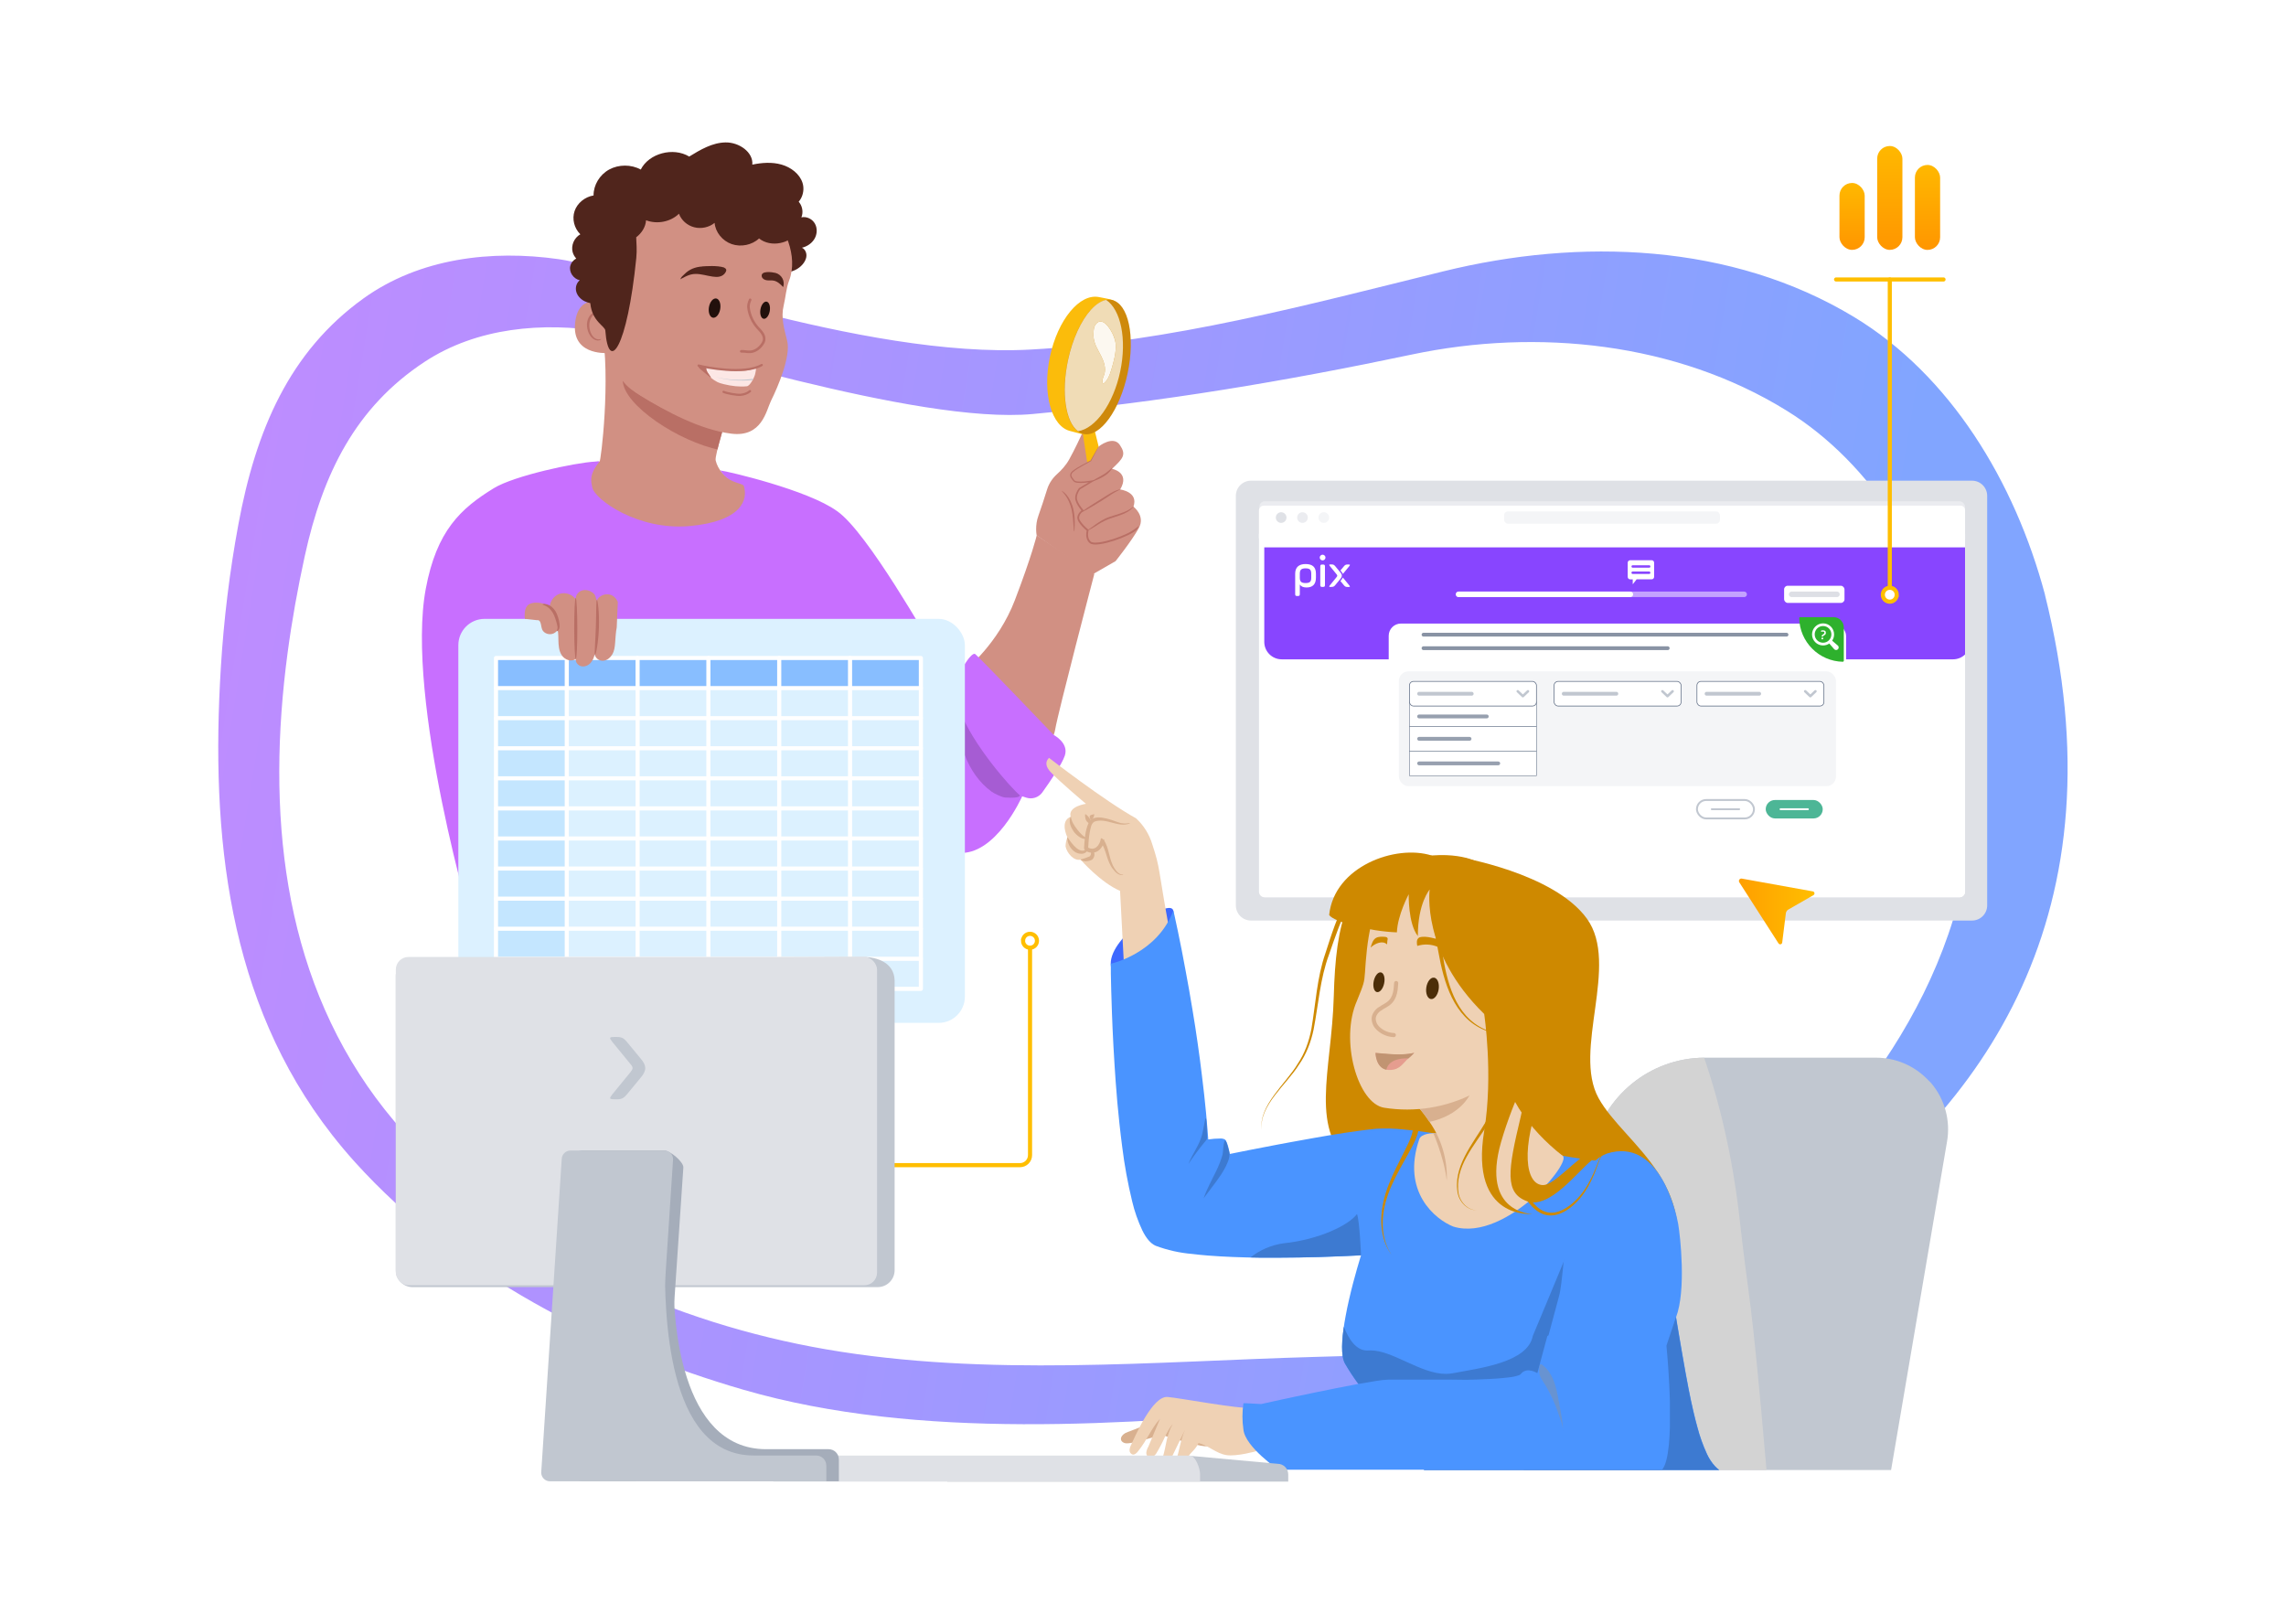 <?xml version="1.0" encoding="UTF-8"?><svg xmlns="http://www.w3.org/2000/svg" xmlns:xlink="http://www.w3.org/1999/xlink" viewBox="0 0 600 426.23"><defs><style>.cls-1 {
        filter: url(#drop-shadow-1);
      }

      .cls-2 {
        fill: #f4f5f7;
      }

      .cls-3 {
        fill: #a5adba;
      }

      .cls-4 {
        fill: url(#Dégradé_sans_nom_18);
      }

      .cls-4, .cls-5 {
        opacity: .6;
      }

      .cls-6, .cls-7, .cls-8, .cls-9, .cls-10, .cls-11, .cls-12, .cls-13, .cls-14, .cls-15, .cls-16, .cls-17, .cls-18, .cls-19, .cls-20, .cls-21, .cls-22 {
        fill: none;
      }

      .cls-6, .cls-7, .cls-8, .cls-9, .cls-16, .cls-18, .cls-23, .cls-21, .cls-22 {
        stroke-miterlimit: 10;
      }

      .cls-6, .cls-11, .cls-13, .cls-15, .cls-16, .cls-23 {
        stroke-width: 1.08px;
      }

      .cls-6, .cls-11, .cls-16, .cls-23 {
        stroke: #ffbe00;
      }

      .cls-24 {
        fill: #22100c;
      }

      .cls-25, .cls-26, .cls-20 {
        fill-rule: evenodd;
      }

      .cls-25, .cls-27, .cls-28, .cls-29, .cls-30, .cls-23, .cls-31 {
        fill: #fff;
      }

      .cls-32 {
        fill: #fbbc0b;
      }

      .cls-33 {
        fill: #d19083;
      }

      .cls-34 {
        fill: #88beff;
      }

      .cls-35 {
        fill: #feebb6;
      }

      .cls-7, .cls-12, .cls-20, .cls-22 {
        stroke: #c1c7d0;
      }

      .cls-7, .cls-18, .cls-22 {
        stroke-width: .5px;
      }

      .cls-8, .cls-9, .cls-10, .cls-11, .cls-12, .cls-13, .cls-14, .cls-15, .cls-16, .cls-17, .cls-18, .cls-19, .cls-20, .cls-21, .cls-22 {
        stroke-linecap: round;
      }

      .cls-8, .cls-9, .cls-13, .cls-18 {
        stroke: #fff;
      }

      .cls-8, .cls-9, .cls-21 {
        stroke-width: 1.44px;
      }

      .cls-36 {
        fill: #dfe1e6;
      }

      .cls-26, .cls-37 {
        fill: #c1c7d0;
      }

      .cls-38 {
        fill: #ce890b;
      }

      .cls-39 {
        fill: #d8b08f;
      }

      .cls-40 {
        fill: #4db696;
      }

      .cls-41 {
        fill: #a65cd3;
      }

      .cls-27 {
        stroke-width: .18px;
      }

      .cls-27, .cls-31 {
        stroke: #5e6c84;
      }

      .cls-9 {
        opacity: .5;
      }

      .cls-10 {
        stroke: #97a0af;
      }

      .cls-10, .cls-11, .cls-12, .cls-13, .cls-14, .cls-15, .cls-17, .cls-19, .cls-20 {
        stroke-linejoin: round;
      }

      .cls-10, .cls-12, .cls-14 {
        stroke-width: 1px;
      }

      .cls-42 {
        fill: #dcf1ff;
      }

      .cls-43, .cls-44 {
        isolation: isolate;
      }

      .cls-45 {
        fill: #c86fff;
      }

      .cls-46 {
        fill: #fce7e5;
      }

      .cls-47 {
        clip-path: url(#clippath-1);
      }

      .cls-48 {
        clip-path: url(#clippath-3);
      }

      .cls-49 {
        clip-path: url(#clippath-4);
      }

      .cls-50 {
        clip-path: url(#clippath-2);
      }

      .cls-51 {
        clip-path: url(#clippath-5);
      }

      .cls-52 {
        fill: #b96f65;
      }

      .cls-53 {
        fill: #f0dcb6;
      }

      .cls-54 {
        fill: #c19472;
      }

      .cls-55 {
        fill: #fcf8f0;
      }

      .cls-56 {
        fill: #efd1b4;
      }

      .cls-57 {
        fill: #4c2e09;
      }

      .cls-14 {
        stroke: #8993a4;
      }

      .cls-15 {
        stroke: #d8b08f;
      }

      .cls-29 {
        filter: url(#drop-shadow-3);
      }

      .cls-30 {
        filter: url(#drop-shadow-4);
      }

      .cls-5 {
        fill: rgba(146, 146, 146, .7);
        mix-blend-mode: multiply;
      }

      .cls-58 {
        fill: #e59d8f;
      }

      .cls-59 {
        fill: #50251c;
      }

      .cls-44 {
        fill: #c4e6ff;
      }

      .cls-60 {
        fill: #3d7ad1;
      }

      .cls-61 {
        fill: #ebecf0;
      }

      .cls-62 {
        fill: url(#Dégradé_sans_nom_16);
      }

      .cls-63 {
        fill: url(#Dégradé_sans_nom_22);
      }

      .cls-64 {
        fill: #ce8900;
      }

      .cls-65 {
        fill: #2eb12d;
      }

      .cls-17 {
        stroke-width: .58px;
      }

      .cls-17, .cls-19 {
        stroke: #b96f65;
      }

      .cls-19 {
        stroke-width: .68px;
      }

      .cls-20 {
        stroke-width: .66px;
      }

      .cls-66 {
        fill: #3d68ff;
      }

      .cls-67 {
        fill: url(#Dégradé_Blue_Purple);
        filter: url(#drop-shadow-2);
      }

      .cls-68 {
        fill: #4a94ff;
      }

      .cls-69 {
        fill: #d3d3d3;
      }

      .cls-70 {
        fill: url(#Dégradé_sans_nom_16-2);
      }

      .cls-71 {
        fill: url(#Dégradé_sans_nom_16-3);
      }

      .cls-31 {
        stroke-width: .13px;
      }

      .cls-21 {
        stroke: #dddfe5;
      }</style><linearGradient id="Dégradé_sans_nom_18" data-name="Dégradé sans nom 18" x1="59.23" y1="174.58" x2="483.2" y2="243.7" gradientUnits="userSpaceOnUse"><stop offset="0" stop-color="#9140ff"/><stop offset=".37" stop-color="#6f4dff"/><stop offset="1" stop-color="#2d69ff"/></linearGradient><clipPath id="clippath-1"><path class="cls-28" d="M330.43,140.11h185.34v93.92c0,.81-.66,1.47-1.47,1.47h-182.39c-.81,0-1.47-.66-1.47-1.47v-93.92h0Z"/></clipPath><filter id="drop-shadow-1" x="307.74" y="119.33" width="233.28" height="140.16" filterUnits="userSpaceOnUse"><feOffset dx="1.42" dy="1.42"/><feGaussianBlur result="blur" stdDeviation="1.42"/><feFlood flood-color="#939393" flood-opacity=".5"/><feComposite in2="blur" operator="in"/><feComposite in="SourceGraphic"/></filter><linearGradient id="Dégradé_Blue_Purple" data-name="Dégradé Blue / Purple" x1="1412.34" y1="547.54" x2="1269.73" y2="404.93" gradientUnits="userSpaceOnUse"><stop offset="0" stop-color="#3d68ff"/><stop offset="1" stop-color="#8845ff"/></linearGradient><filter id="drop-shadow-2" x="308.73" y="120.33" width="228.96" height="73.44" filterUnits="userSpaceOnUse"><feOffset dx="0" dy="2.15"/><feGaussianBlur result="blur-2" stdDeviation="7.17"/><feFlood flood-color="#000" flood-opacity=".15"/><feComposite in2="blur-2" operator="in"/><feComposite in="SourceGraphic"/></filter><filter id="drop-shadow-3" x="341.79" y="140.91" width="162.72" height="100.32" filterUnits="userSpaceOnUse"><feOffset dx="0" dy="2.11"/><feGaussianBlur result="blur-3" stdDeviation="7.03"/><feFlood flood-color="#bfbfbf" flood-opacity=".15"/><feComposite in2="blur-3" operator="in"/><feComposite in="SourceGraphic"/></filter><filter id="drop-shadow-4" x="327.66" y="129.65" width="191.04" height="14.4" filterUnits="userSpaceOnUse"><feOffset dx="0" dy="1.15"/><feGaussianBlur result="blur-4" stdDeviation=".86"/><feFlood flood-color="#7a7a7a" flood-opacity=".2"/><feComposite in2="blur-4" operator="in"/><feComposite in="SourceGraphic"/></filter><clipPath id="clippath-2"><path class="cls-33" d="M194.67,126.56c1.9,2.66,7.42,6.38,9.35,9.31,1.37,2.09,2.46,4.67,1.69,7.05-.35,1.07-1.05,2-1.86,2.77-2.74,2.58-6.65,3.42-10.35,4.15-2.3.45-4.61.91-6.96,1.02-5.04.23-9.99-1.16-14.97-1.95-3.05-.48-6.2-.76-9.01-2.05-4.81-2.22-7.92-7.2-9.05-12.37-1.13-5.18.35-13.75,3.85-13.32.33.11,3.01-21.58.57-35.32.15-.75,12.41,8.16,13.14,8.39.26.08.44.3.61.51,4.75,5.88,19.03,11.8,19.15,13.35.1,1.28-3.32,11.4-2.99,12.76.57,2.35,2.35,4.45,4.63,5.27.34.12,1.27.45,2.19.45Z"/></clipPath><clipPath id="clippath-3"><path class="cls-37" d="M511.02,299.69l-14.67,86.13h-96.39l17.86-84.17c2.96-13.93,15.21-23.94,29.46-24.05h45.09c5.09-.01,9.96,2.04,13.51,5.68.34.31.66.63.97.97,3.62,4.27,5.15,9.93,4.17,15.44"/></clipPath><clipPath id="clippath-4"><path class="cls-68" d="M451.35,385.82h-77.54s-10.05-12.62-16.32-21.24l-.89-1.24c-1.32-1.78-2.53-3.63-3.64-5.55-.13-.25-.23-.51-.31-.78-.77-2.49-.33-6.96.53-11.58.26-1.44.57-2.91.89-4.3,1.42-6.22,3.16-11.65,3.16-11.65,0,0-2.15.13-5.6.26-1.55.07-3.36.14-5.37.19-3.22.09-6.94.17-10.84.17h-4.59c-4.71-.06-9.5-.22-13.83-.57-1.41-.12-2.77-.24-4.06-.41-3.3-.27-6.54-1-9.64-2.16-1.29-.57-2.45-1.94-3.48-4.03-1.15-2.45-2.05-5.01-2.67-7.65-1.14-4.71-2.02-9.49-2.61-14.3-.27-2.03-.51-4.12-.74-6.22-.39-3.61-.72-7.27-.97-10.85-.11-1.45-.21-2.88-.29-4.28-.21-3.35-.39-6.58-.52-9.56-.06-1.47-.12-2.91-.17-4.2-.17-4.43-.24-8.04-.29-10.31v-2.62s12.2-2.61,16.41-13.97c0,0,.46,1.94,1.18,5.41.3,1.46.65,3.17,1.04,5.13.32,1.65.67,3.46,1.02,5.4.58,3.06,1.18,6.47,1.78,10.13.24,1.45.48,2.91.72,4.46.43,2.81.85,5.72,1.25,8.74.17,1.34.35,2.7.51,4.07.21,1.63.4,3.27.58,4.93.18,1.66.35,3.21.5,4.85s.27,2.98.39,4.47c.07.84.14,1.66.19,2.5,1.05-.16,2.11-.24,3.17-.24.41-.02.82.06,1.18.24.77.56,1.3,3.81,1.3,3.81l1.06-.21,3.88-.78,7.56-1.46,3.88-.72c1.94-.36,3.88-.72,5.89-1.06l3.88-.67c2.78-.46,5.42-.87,7.77-1.18,1.47-.2,2.8-.37,3.94-.48l.61-.06c2.4-.13,4.81-.07,7.2.2,15.33,1.44,42.57,7.96,55.97,8.74,5.83.35,9.47,10.43,12.28,23.36.76,3.48,1.46,7.17,2.14,10.92.37,2.08.73,4.17,1.08,6.26.28,1.66.55,3.3.83,4.95.24,1.46.49,2.91.74,4.33.3,1.75.61,3.48.91,5.17.27,1.5.54,2.98.83,4.42.41,2.09.83,4.08,1.27,5.96.34,1.45.69,2.83,1.05,4.12.63,2.39,1.47,4.73,2.5,6.97.54,1.19,1.27,2.29,2.16,3.25.31.37.68.69,1.08.95"/></clipPath><clipPath id="clippath-5"><path class="cls-56" d="M409.6,303.24c4.91-.35-13.97,23.08-28.16,18.69-4.68-1.85-13.69-9.1-8.92-22.95.52-1.52,3.56-1.62,4.23-1.51,4.91.81,22.16,3.87,32.85,5.77Z"/></clipPath><linearGradient id="Dégradé_sans_nom_16" data-name="Dégradé sans nom 16" x1="496.01" y1="65.59" x2="496.01" y2="38.32" gradientUnits="userSpaceOnUse"><stop offset="0" stop-color="#ff9600"/><stop offset="1" stop-color="#ffb800"/></linearGradient><linearGradient id="Dégradé_sans_nom_16-2" data-name="Dégradé sans nom 16" x1="505.91" x2="505.91" y2="43.29" xlink:href="#Dégradé_sans_nom_16"/><linearGradient id="Dégradé_sans_nom_16-3" data-name="Dégradé sans nom 16" x1="-10110.76" y1="1735.57" x2="-10110.76" y2="1753.13" gradientTransform="translate(10596.86 -1687.55)" xlink:href="#Dégradé_sans_nom_16"/><linearGradient id="Dégradé_sans_nom_22" data-name="Dégradé sans nom 22" x1="456.42" y1="239.22" x2="476.25" y2="239.22" gradientUnits="userSpaceOnUse"><stop offset="0" stop-color="#ff9f00"/><stop offset="1" stop-color="#ffbe00"/></linearGradient></defs><g class="cls-43"><g id="Calque_1" data-name="Calque 1"><g><path class="cls-4" d="M536.75,156.1c-7.93-29.72-24.93-57.69-50.17-72.93-32.11-19.39-71.87-20.78-107.72-11.96-35.85,8.82-71.5,18.49-108.28,20.53-44.27,2.47-106.29-21.21-123.94-23.72-17.65-2.51-36.54-.27-51.26,10.32-19.49,14.02-28.25,34.66-32.81,59.28-2.31,12.44-3.84,25.02-4.61,37.64-2.68,43.95,1.76,87.4,29.17,122.56,1.91,2.45,3.94,4.87,6.08,7.24,26.67,29.5,64.31,48.81,102,59.72,46.04,13.32,100.45,9.06,147.36,5.02,47.68-4.1,235.72-47.33,194.16-213.7ZM403.15,351.97c-19.18,3.08-38.65,3.63-58.06,4.17-42.12,1.17-85.99,5.31-128.31-2-39.56-6.83-79.73-24.59-107.9-53.87-3.76-3.91-7.17-7.96-10.26-12.15-24.69-33.48-28.65-75.4-23.14-116.73,1.14-8.54,2.67-17.02,4.51-25.44,4.73-21.63,13.32-39.05,31.45-50.98,13.7-9.01,31.02-10.54,47.1-7.92,16.08,2.63,81.88,24.46,112.55,21.61,33.54-3.11,66.49-8.65,99.46-15.61,32.97-6.96,69.41-3.18,98.33,14.69,22.73,14.04,37.64,39.13,44.22,65.56,30.25,105.24-90.74,175.56-109.94,178.65Z"/><g id="illus_data_recherche" data-name="illus data recherche"><g id="Ordinateur"><g><path id="Path_2211" data-name="Path 2211" class="cls-36" d="M328.35,126.16h189.24c2.2,0,3.98,1.78,3.98,3.98v107.49c0,2.2-1.78,3.98-3.98,3.98h-189.24c-2.2,0-3.98-1.78-3.98-3.98v-107.49c0-2.2,1.78-3.98,3.98-3.98Z"/><rect class="cls-61" x="330.53" y="131.56" width="185.23" height="103.94" rx="1.47" ry="1.47"/></g><g><path class="cls-28" d="M330.43,140.11h185.34v93.92c0,.81-.66,1.47-1.47,1.47h-182.39c-.81,0-1.47-.66-1.47-1.47v-93.92h0Z"/><g class="cls-47"><g class="cls-1"><path class="cls-28" d="M330.56,140.1h185.11v111.68c0,.81-.66,1.47-1.47,1.47h-182.17c-.81,0-1.47-.66-1.47-1.47v-111.68h0Z"/><path class="cls-67" d="M330.42,140.1h185.34v24.8c0,2.53-2.05,4.58-4.58,4.58h-176.19c-2.53,0-4.58-2.05-4.58-4.58v-24.8h0Z"/><g><rect class="cls-29" x="363.07" y="160.13" width="120.04" height="57.65" rx="3.21" ry="3.21"/><line class="cls-14" x1="372.21" y1="165.16" x2="467.48" y2="165.16"/><line class="cls-14" x1="372.21" y1="168.71" x2="436.3" y2="168.71"/><rect class="cls-2" x="365.74" y="174.79" width="114.72" height="30.13" rx="2.5" ry="2.5"/><rect class="cls-40" x="462.02" y="208.55" width="14.97" height="4.84" rx="2.42" ry="2.42"/><rect class="cls-7" x="443.97" y="208.55" width="14.97" height="4.84" rx="2.42" ry="2.42"/><line class="cls-22" x1="447.87" y1="210.97" x2="455.05" y2="210.97"/><line class="cls-18" x1="465.92" y1="210.97" x2="473.09" y2="210.97"/><g><path class="cls-65" d="M482.52,163.23v8.85c-.08.07-.12.12-.2.19-6.32-.1-11.42-5.21-11.51-11.53l.15-.17c.92,0,5.78,0,8.9,0,1.47,0,2.65,1.19,2.65,2.65Z"/><path class="cls-65" d="M477.07,162.9c1.21,0,2.19.98,2.19,2.19s-.98,2.19-2.19,2.19-2.19-.98-2.19-2.19.98-2.19,2.19-2.19Z"/><path class="cls-28" d="M479.26,165.08c0-1.21-.98-2.19-2.19-2.19s-2.19.98-2.19,2.19.98,2.19,2.19,2.19,2.19-.98,2.19-2.19ZM480.94,167.99c.28.24.32.68.07.96-.24.29-.67.32-.96.07-.02-.02-.05-.05-.07-.07l-1.27-1.47c-.46.32-1.02.51-1.63.51-1.6,0-2.9-1.3-2.9-2.9s1.3-2.9,2.9-2.9,2.89,1.3,2.89,2.9c0,.6-.18,1.17-.51,1.64l1.47,1.27Z"/><path class="cls-28" d="M476.9,165.69c.12,0,.14-.02.18-.11.04-.08.13-.16.26-.23.15-.08.27-.17.35-.27.08-.1.12-.24.12-.41,0-.49-.27-.67-.83-.66-.09,0-.18.01-.28.03-.13.03-.16.06-.16.17v.06c0,.12.04.15.16.11.1-.02.2-.04.29-.04.3,0,.42.07.42.32,0,.13-.07.24-.14.29-.03.03-.09.06-.17.11-.26.16-.4.33-.41.49,0,.09.04.12.16.11h.04ZM476.89,166.39c.14,0,.24-.11.24-.24,0-.13-.11-.23-.25-.23-.14,0-.24.11-.24.24,0,.13.11.23.25.23Z"/></g><rect class="cls-31" x="368.52" y="182.83" width="33.33" height="6.44"/><rect class="cls-31" x="368.52" y="189.27" width="33.33" height="6.44"/><rect class="cls-31" x="368.52" y="195.72" width="33.33" height="6.44"/><g><rect class="cls-27" x="368.52" y="177.42" width="33.33" height="6.47" rx="1.06" ry="1.06"/><polyline class="cls-20" points="396.94 180.02 398.28 181.29 399.62 180.02"/><line class="cls-12" x1="371.05" y1="180.66" x2="384.86" y2="180.66"/></g><g><rect class="cls-27" x="443.97" y="177.42" width="33.33" height="6.47" rx="1.06" ry="1.06"/><polyline class="cls-20" points="472.39 180.02 473.73 181.29 475.07 180.02"/><line class="cls-12" x1="446.5" y1="180.66" x2="460.31" y2="180.66"/></g><g><rect class="cls-27" x="406.48" y="177.42" width="33.33" height="6.47" rx="1.06" ry="1.06"/><polyline class="cls-20" points="434.9 180.02 436.24 181.29 437.58 180.02"/><line class="cls-12" x1="409.01" y1="180.66" x2="422.82" y2="180.66"/></g><g><line class="cls-10" x1="371.05" y1="186.62" x2="388.81" y2="186.62"/><line class="cls-10" x1="371.05" y1="192.49" x2="384.29" y2="192.49"/><line class="cls-10" x1="371.05" y1="198.94" x2="391.82" y2="198.94"/></g></g><g id="_6.-logos_logos--pix_blanc" data-name="6.-logos/logos--pix/blanc"><path id="Combined-Shape" class="cls-25" d="M350.4,151.07l.22-.27c.19-.22.33-.44.41-.65l1.66,2.03c.3.39.29.46-.22.46h-.17c-.5,0-.69-.1-.99-.46l-.92-1.11ZM350.4,148.31l.92-1.11c.3-.36.49-.46.99-.46h.17c.5,0,.52.07.22.46l-1.66,2.03c-.08-.21-.22-.43-.41-.65l-.22-.27ZM347.87,152.64c-.5,0-.52-.07-.22-.46l1.72-2.11c.13-.16.2-.29.2-.39,0-.11-.07-.24-.2-.39l-1.72-2.11c-.3-.39-.29-.46.22-.46h.17c.5,0,.69.1.99.46l1.32,1.6c.56.64.56,1.13,0,1.78l-1.32,1.6c-.3.36-.49.46-.99.46h-.17ZM338.52,154.48v-5.33c0-1.7,1-2.53,2.72-2.53,1.85,0,2.73.81,2.73,2.53v1.03c0,1.72-.82,2.59-2.48,2.59-.85,0-1.43-.26-1.75-.77v2.48c0,.43-.11.53-.54.53h-.14c-.43,0-.54-.11-.54-.53ZM342.74,150.2v-1.02c0-1-.31-1.43-1.49-1.43s-1.51.43-1.51,1.43v1.02c0,.99.33,1.41,1.51,1.41s1.49-.42,1.49-1.41ZM345.11,152.1v-4.82c0-.43.11-.53.54-.53h.15c.43,0,.54.11.54.53v4.82c0,.43-.11.53-.54.53h-.15c-.43,0-.54-.11-.54-.53ZM345.19,145.45c-.3-.3-.3-.77,0-1.06.3-.3.77-.3,1.06,0,.3.29.3.76,0,1.06-.29.29-.76.29-1.06,0Z"/></g><line class="cls-9" x1="381.41" y1="154.57" x2="456.36" y2="154.57"/><line class="cls-8" x1="381.41" y1="154.57" x2="426.49" y2="154.57"/><path class="cls-25" d="M432.09,145.62h-5.65c-.35,0-.64.29-.64.64v3.74c0,.35.29.64.64.64h.68v1.25s.02.03.04,0l.98-1.26h3.95c.35,0,.64-.29.64-.64v-3.74c0-.35-.29-.64-.64-.64ZM431.43,149.22h-4.33c-.18,0-.32-.14-.32-.32s.14-.32.32-.32h4.33c.18,0,.32.14.32.32s-.14.32-.32.32ZM431.44,147.58h-4.33c-.18,0-.32-.14-.32-.32s.14-.32.32-.32h4.33c.18,0,.32.14.32.32s-.14.32-.32.32Z"/><rect class="cls-28" x="466.85" y="152.32" width="15.85" height="4.5" rx=".94" ry=".94"/><line class="cls-21" x1="468.83" y1="154.57" x2="480.72" y2="154.57"/></g></g></g><g><path id="Path_2207" data-name="Path 2207" class="cls-30" d="M331.73,131.56h182.83c.67,0,1.21.54,1.21,1.21v7.34h-185.34v-7.25c0-.72.58-1.3,1.3-1.3Z"/><circle id="Ellipse_1" data-name="Ellipse 1" class="cls-36" cx="336.26" cy="135.84" r="1.4"/><circle id="Ellipse_2" data-name="Ellipse 2" class="cls-61" cx="341.86" cy="135.84" r="1.4"/><circle id="Ellipse_3" data-name="Ellipse 3" class="cls-2" cx="347.45" cy="135.84" r="1.4"/><rect class="cls-2" x="394.77" y="134.22" width="56.66" height="3.24" rx="1.02" ry="1.02"/></g></g><g id="perso"><path class="cls-59" d="M209.55,52.86c1.04,1.09,1.36,2.8.79,4.19,1.36-.31,2.85.42,3.54,1.63.69,1.21.61,2.78-.09,3.98-.7,1.2-1.95,2.04-3.31,2.36.79.35,1.22,1.26,1.18,2.12-.04.86-.48,1.66-1.05,2.3-1.89,2.15-5.32,2.73-7.81,1.34l.52-18.82,6.22.9Z"/><g><path class="cls-33" d="M194.67,126.56c1.9,2.66,7.42,6.38,9.35,9.31,1.37,2.09,2.46,4.67,1.69,7.05-.35,1.07-1.05,2-1.86,2.77-2.74,2.58-6.65,3.42-10.35,4.15-2.3.45-4.61.91-6.96,1.02-5.04.23-9.99-1.16-14.97-1.95-3.05-.48-6.2-.76-9.01-2.05-4.81-2.22-7.92-7.2-9.05-12.37-1.13-5.18.35-13.75,3.85-13.32.33.11,3.01-21.58.57-35.32.15-.75,12.41,8.16,13.14,8.39.26.08.44.3.61.51,4.75,5.88,19.03,11.8,19.15,13.35.1,1.28-3.32,11.4-2.99,12.76.57,2.35,2.35,4.45,4.63,5.27.34.12,1.27.45,2.19.45Z"/><g class="cls-50"><path class="cls-52" d="M193.51,113.62c-1.15.43-2.43.13-3.62-.21-7.67-2.15-15.03-5.39-21.79-9.6-1.73-1.08-3.47-2.26-4.65-3.91.21,6.45,14.7,16.02,25.48,18.2,10.78,2.17,4.58-4.48,4.58-4.48Z"/></g></g><path class="cls-33" d="M206.92,63.53c1.12,3.26,1.44,6.9.2,10.11-.79,2.03-.92,4.43-1.43,6.55-.78,3.22.15,6.08.93,9.31.97,4.02-2.41,11.98-4.25,15.68-1.26,2.54-2.33,9.66-10.44,8.64-8.11-1.02-17.06-5.79-23.82-10-1.73-1.08-3.47-2.26-4.65-3.91-1.58-2.21-2.02-5.02-3.08-7.53-.97-2.3-2.47-4.37-3.15-6.77-.58-2.06-.52-4.24-.36-6.37.58-7.32,2.49-14.62,6.3-20.9,8.4-12.1,40.13-4.83,40.04-3.34-.15,2.66,2.82,5.91,3.72,8.54Z"/><g><g><path class="cls-33" d="M287.22,150.65s-9.59,36.57-10.27,40.83c-.69,4.27-5.78,8.27-5.78,8.27,0,0-8.18-1.73-10.31-13.29l-7.37-10.74s8.51-6.78,12.87-18.18c4.56-11.93,5.75-17.04,5.75-17.04l15.12,10.14Z"/><path class="cls-33" d="M297.48,132.98s3.21,2.37,1.42,5.63c-1.79,3.26-6.1,8.67-6.1,8.67l-6.09,3.5-14.62-10.27s-.52-2.54.48-5.22c.6-1.61,1.58-4.68,2.28-6.89.49-1.55,1.41-2.91,2.63-4,1.02-.91,2.26-2.22,3.14-3.8,1.46-2.63,2.92-5.77,3.36-6.73.08-.17.28-.23.44-.14.67.39,2.23,1.56,2.21,3.91-.02,3-.48,3.69-.48,3.69l11.33,11.64Z"/><polygon class="cls-32" points="288.36 117.19 287.25 112.72 284.2 113.81 285.8 124.21 288.25 120.87 288.36 117.19"/><path class="cls-33" d="M288.36,117.19s3.79-3.01,5.56-.41c1.76,2.6.86,3.51-2.05,6.27,0,0,4.83.88,2.14,5.42,0,0,4.88.6,3.48,4.5,0,0,2.76,4.36.36,6.19-2.4,1.82-10.14,4.31-11.69,3.21-1.55-1.11-.99-3.53-.99-3.53,0,0-1.82-1.4-2.13-2.6-.31-1.21,1.01-2.48,1.01-2.48,0,0-1.3-2.16-1.61-2.75s.89-2.71.89-2.71l3.37-2.01s-4.16.75-4.8-.06c-.64-.81-1.4-1.56-.29-2.5,1.11-.94,4.71-2.79,4.71-2.79l2.05-3.74Z"/><path class="cls-52" d="M285.48,139.21c-.03-.06.6-.47,1.59-1.21.99-.71,2.4-1.78,4.24-2.37,1.8-.59,3.44-1.03,4.51-1.59,1.09-.54,1.6-1.11,1.66-1.06.04.02-.4.71-1.5,1.35-1.08.66-2.75,1.16-4.52,1.74-1.77.56-3.16,1.55-4.21,2.2-1.04.67-1.75.99-1.78.94Z"/><path class="cls-52" d="M283.82,134.45c-.07-.11,2.13-1.59,4.91-3.3,1.39-.84,2.61-1.68,3.6-2.15.98-.48,1.66-.58,1.67-.52.02.07-.61.27-1.52.81-.92.52-2.11,1.4-3.51,2.25-2.78,1.71-5.09,3.02-5.16,2.91Z"/><path class="cls-52" d="M286.69,126.28c-.06-.13,1.22-.74,2.7-1.6,1.49-.85,2.38-1.92,2.48-1.85.12.06-.67,1.36-2.24,2.25-1.53.89-2.89,1.3-2.94,1.2Z"/><path class="cls-52" d="M278.65,128.8s.62.29,1.31,1.11c.69.82,1.4,2.16,1.76,3.76.36,1.59.38,3.07.36,4.12-.02,1.05-.09,1.7-.15,1.7-.07,0-.12-.65-.18-1.69-.07-1.04-.14-2.48-.48-4.02-.35-1.53-.97-2.83-1.57-3.66-.59-.84-1.1-1.26-1.05-1.32Z"/><path class="cls-52" d="M298.88,138.08c-.1.32-.28.6-.49.87-.24.24-.49.47-.75.63-1.06.69-2.23,1.2-3.42,1.68-1.19.47-2.43.88-3.7,1.2-.67.17-1.35.31-2.04.39-.69.07-1.39.15-2.12-.1-.75-.36-1.07-1.08-1.21-1.77-.06-.35-.07-.7-.04-1.04.02-.17.04-.34.07-.51l.06-.25.04-.13v-.03s.01,0,.01,0c.15-.02-.33.05.35-.1.18.41.04.14.09.23v.02s-.02.04-.02.04l-.02.06-.11.33-.25-.22c-.86-.76-1.68-1.52-2.27-2.52-.14-.25-.26-.54-.29-.85-.03-.31.05-.62.17-.89.25-.54.64-.94,1.09-1.28l-.04.32c-.72-.89-1.4-1.79-1.72-2.9-.14-.58-.05-1.17.13-1.68.18-.52.44-.98.76-1.42l.02-.03.03-.02c1.17-.7,2.31-1.37,3.38-2l.13.35c-1.42.21-2.77.4-4.09.24-.31-.05-.71-.16-.93-.46-.19-.24-.39-.48-.56-.75-.17-.26-.3-.6-.25-.94.05-.34.26-.61.47-.81.89-.76,1.81-1.22,2.64-1.7.83-.46,1.59-.86,2.27-1.2l-.04.04c.67-1.17,1.19-2.09,1.56-2.76.17-.29.31-.52.41-.7.1-.16.15-.23.15-.23s-.03.09-.11.26c-.1.19-.22.43-.37.73-.35.67-.85,1.61-1.47,2.79v.03s-.04.02-.04.02c-.67.35-1.42.77-2.23,1.24-.8.48-1.74.98-2.55,1.69-.18.18-.34.4-.37.64-.03.24.06.49.22.73.15.24.35.47.54.71.16.22.42.28.73.33,1.22.14,2.59-.05,3.97-.27l.97-.16-.84.5c-1.06.64-2.19,1.32-3.36,2.02l.06-.05c-.55.77-1.02,1.79-.8,2.74.27.96.95,1.88,1.64,2.71l.15.18-.19.14c-.76.56-1.45,1.58-.83,2.45.52.88,1.34,1.66,2.17,2.38l-.36.1.02-.05s0-.02,0-.01h0c.04.08-.09-.18.08.23.68-.14.21-.08.35-.09h0s0,0,0,0l-.03.1-.05.22c-.03.15-.05.31-.06.46-.03.31-.02.62.03.92.05.3.15.59.31.84.16.25.37.49.61.57.54.19,1.24.14,1.89.07.66-.08,1.32-.22,1.98-.38,1.25-.31,2.47-.72,3.65-1.18,1.17-.47,2.32-.97,3.33-1.63.51-.32,1.5-1.12,1.5-1.12Z"/><g><path class="cls-32" d="M293.98,97.53c-1.89,8.96-4.46,16.41-9.23,16.54-.4.01-3.3-.81-3.69-.9-5.08-1.07-7.54-9.82-5.49-19.54,2.05-9.72,7.84-16.72,12.92-15.65.48.1,3.22.58,3.65.81,4.15,2.22,3.7,9.92,1.84,18.72"/><path class="cls-38" d="M295.97,97.98c-2.05,9.72-7.23,16.85-11.57,15.93-4.34-.92-6.19-9.53-4.14-19.25,2.05-9.72,7.23-16.85,11.57-15.93,4.34.92,6.19,9.53,4.14,19.25"/><path class="cls-35" d="M290.29,78.7c-1.33.27-2.69,1.2-3.98,2.62,1.3-1.43,2.67-2.35,4.01-2.6-.01,0-.02-.01-.03-.02"/><path class="cls-53" d="M289.56,100.74c-.54-.68,0-1.64.27-2.47.52-1.59-.06-3.32-.81-4.81-.75-1.49-1.7-2.94-1.95-4.59-.1-.66-.09-1.33-.03-2,.05-.62.15-1.28.56-1.75.38-.52.81-.74,1.24-.74,1.82,0,3.83,3.89,3.98,5.75.19,2.31-.44,4.6-1.11,6.82-.43,1.42-.94,2.93-2.15,3.79M290.32,78.72c-1.34.25-2.71,1.17-4.01,2.6-2.54,2.82-4.81,7.62-6.01,13.3-1.8,8.51-.6,16.17,2.64,18.56,4.57-.69,9.27-7.14,11.08-15.69,1.79-8.49.14-16.23-3.69-18.77"/><path class="cls-55" d="M288.84,84.38c-.43,0-.86.22-1.24.74-.4.47-.51,1.13-.56,1.75-.05.67-.07,1.34.03,2,.25,1.65,1.2,3.1,1.95,4.59.75,1.49,1.33,3.23.81,4.81-.27.82-.81,1.79-.27,2.47,1.21-.86,1.72-2.37,2.15-3.79.67-2.22,1.3-4.51,1.11-6.82-.16-1.86-2.16-5.76-3.98-5.75"/></g></g><g><path class="cls-45" d="M276.56,192.9s4.02,2.06,2.93,5.4c-.74,2.25-3.92,6.89-5.91,9.67-.96,1.34-2.67,1.89-4.23,1.38l-1.06-.35s-6.95,15.77-16.86,14.83c-9.92-.93-50.86-42.12-50.86-42.12l39.87-19.18,10.46,15.82s3.88-7.64,5.1-6.65c1.22.99,20.57,21.2,20.57,21.2"/><path class="cls-41" d="M251.95,185.89c-1.38,7.87,1.87,17.25,8.35,21.92.67.48,2.73,1.48,3.56,1.51.3.01.89.05,1.51.05,1.08,0,2.27-.11,2.32-.63-2.26-1.83-12.49-13.35-15.68-22.16l-.05-.69"/></g></g><g><path class="cls-19" d="M196.89,78.68c-.42.96-.53,1.58-.39,2.41.29,1.77,1.08,3.46,2.26,4.82.43.49.91.95,1.28,1.49s.62,1.2.51,1.85c-.06.39-.25.74-.47,1.07-.71,1.07-1.84,1.92-3.11,2.02-.8.06-1.61-.17-2.41-.13"/><g><path class="cls-46" d="M197.76,96.79c-1.86.69-3.52.55-5.51.5-2.19-.05-4.35-.47-6.5-.88-.13-.03-.26-.05-.39-.08-.21,1.1.85,1.94,1.25,2.83.51.4,1.04.79,1.62,1.08.58.29,1.21.46,1.84.61,1.95.47,3.96.73,5.95.53.9-.09,2.11-2.56,2.22-3.39.1-.74.55-1.59-.48-1.21Z"/><path class="cls-37" d="M187.75,98.91c3.25.87,6.67.98,9.98.51-.04.09-.06.16-.14.31-3.3.35-6.67.13-9.84-.82,0,0,3.27.98,0,0Z"/><path class="cls-52" d="M185.36,96.33c-.73-.14-1.46-.28-2.18-.42.06.44.41.78.75,1.08.8.7,1.64,1.35,2.48,2.01.07.06.14.11.22.16-.4-.88-1.46-1.73-1.25-2.83Z"/><path class="cls-17" d="M189.9,102.85c.87.39,3.54.86,4.45.78s1.82-.37,2.5-.97"/><path class="cls-17" d="M183.36,95.94c1.95.5,11.99,2.5,16.58-.14"/></g><path class="cls-59" d="M184.32,69.94c-1.81.12-3.42.72-4.71,2.05-.36.37-.95.75-1.01,1.37.01-.15.7-.44.82-.51.32-.18.65-.35,1-.49.65-.27,1.34-.45,2.06-.46,1.51-.04,3.06.49,4.58.7.6.09,1.21.13,1.78,0,.68-.14,1.26-.53,1.62-1.18.3-.55.21-.88-.45-1.22-1.78-.56-4.66-.34-5.68-.28Z"/><ellipse class="cls-24" cx="187.55" cy="80.86" rx="2.56" ry="1.5" transform="translate(76.16 252.05) rotate(-80.27)"/><ellipse class="cls-24" cx="200.81" cy="81.41" rx="2.28" ry="1.24" transform="translate(86.64 265.58) rotate(-80.27)"/><path class="cls-59" d="M203.52,71.62c.77.2,1.45.72,1.83,1.42s.46,1.56.21,2.31c-.71-.75-1.5-1.51-2.51-1.7-.57-.11-1.17-.01-1.75-.08s-1.2-.39-1.35-.95c-.42-1.67,2.76-1.2,3.56-1Z"/></g><g><path class="cls-33" d="M161.36,82.47c.16-1.02.5-2.18-.48-2.5-2.63-.86-8.66-2.88-9.82,3.97-1.58,9.36,7.94,8.67,8.21,8.75,2.8.84,1.53-6.68,2.1-10.22Z"/><path class="cls-52" d="M157.77,88.95s-.16.06-.43.11c-.26.04-.71,0-1.15-.27-.91-.55-1.59-2.12-1.52-3.6.04-.75.26-1.41.59-1.93.32-.53.77-.84,1.25-.8.48.02.79.36.88.62.1.26.03.41.08.43.02.03.2-.09.16-.44-.02-.17-.11-.39-.31-.6-.2-.21-.51-.37-.84-.42-.69-.13-1.35.3-1.71.86-.4.56-.67,1.3-.71,2.14-.07,1.66.72,3.43,1.97,4.09.61.31,1.14.26,1.43.14.29-.13.35-.3.32-.33Z"/></g><path class="cls-59" d="M149.69,69.74c.21-.8.8-1.47,1.55-1.89-.44-.49-.77-1.06-.94-1.69-.46-1.75.39-3.74,2.02-4.67-1.62-1.58-2.22-4.02-1.51-6.1.71-2.08,2.7-3.72,4.98-4.09-.02-2.74,1.6-5.43,4.09-6.8,2.5-1.37,5.78-1.38,8.3,0,2.14-4.25,8.5-5.96,12.72-3.41,2.93-1.8,6.06-3.66,9.56-3.71,3.5-.05,7.29,2.54,7,5.83,2.52-.53,5.19-.72,7.67-.01,2.48.71,4.74,2.43,5.5,4.77.76,2.34-.31,5.22-2.67,6.2,2.09,2.22,2,5.97-.19,8.08-.63.61-1.11,1.13-2.99,1.53-1.92.4-4.05.02-5.55-1.2-1.83,1.73-4.76,2.33-7.2,1.48-2.44-.86-4.26-3.12-4.47-5.57-1.43,1.18-3.5,1.63-5.34,1.16-1.84-.47-3.4-1.85-4.01-3.56-2.16,2.13-5.73,2.84-8.64,1.72-.12,1.77-1.14,3.37-2.59,4.47.05,1.52.24,3.25.03,5.39-2.39,23.85-7.29,30.41-8.13,19.09-.09-1.21-3.47-2.33-3.95-7.2-.54-.11-1.06-.28-1.54-.52-1.02-.53-1.86-1.42-2.14-2.49-.29-1.07.04-2.29.92-3-1.7-.37-2.89-2.18-2.48-3.78Z"/><path class="cls-45" d="M244.29,168.87c-.17.24-16.56-29.22-24.59-34.72-7.67-5.58-28.85-10.48-30.64-10.68,2.11,3.29,5.03,3.13,6.12,3.93,1.3,3.71-.52,9.44-14.15,10.67-13.64,1.24-25.01-7.04-25.59-10.17-.26-1.43-.98-3.23,1.93-6.76-.27-.09-.7-.07-1.22.01-5.31.31-21.18,3.7-26.53,6.98-8.68,5.32-15.02,11.13-17.87,26.41-5.4,28.91,12.44,90.32,13,90.52,2.01.73,5.57-6.34,14.87-5.09,9.96,1.62,25.96,3.75,27.04,3.93,20.22,3.21,22.15,1.12,41.66,4.12,1.79,1.06,4.1,1.53,7.04,1.19,3.7-12.93,6.29-37.48,4.48-59.85-3.02-13.19,24.46-20.5,24.46-20.5ZM195.24,127.44s.01,0,.02.01c0,0-.02-.01-.03-.02,0,0,0,0,0,0Z"/></g><g id="ligne"><path class="cls-6" d="M270.35,248.73v54.45c0,1.45-1.18,2.63-2.63,2.63h-52.41"/><circle class="cls-6" cx="213.04" cy="305.79" r="1.83"/><path class="cls-6" d="M268.52,246.92c0-1.01.81-1.83,1.82-1.83s1.83.81,1.83,1.82c0,1.01-.81,1.83-1.82,1.83,0,0-.01,0-.02,0-1,0-1.81-.82-1.82-1.82Z"/></g><g id="ecran_tableur" data-name="ecran tableur"><rect class="cls-42" x="120.3" y="162.43" width="132.95" height="106.04" rx="6.89" ry="6.89"/><rect class="cls-44" x="130.18" y="180.6" width="18.59" height="78.94"/><rect class="cls-34" x="130.18" y="172.7" width="111.52" height="7.89"/><g><rect class="cls-13" x="130.18" y="172.7" width="111.52" height="86.84"/><line class="cls-13" x1="130.18" y1="251.65" x2="241.69" y2="251.65"/><line class="cls-13" x1="130.18" y1="243.75" x2="241.69" y2="243.75"/><line class="cls-13" x1="130.18" y1="235.86" x2="241.69" y2="235.86"/><line class="cls-13" x1="130.18" y1="227.96" x2="241.69" y2="227.96"/><line class="cls-13" x1="130.18" y1="220.07" x2="241.69" y2="220.07"/><line class="cls-13" x1="130.18" y1="212.18" x2="241.69" y2="212.18"/><line class="cls-13" x1="130.18" y1="204.28" x2="241.69" y2="204.28"/><line class="cls-13" x1="130.18" y1="196.39" x2="241.69" y2="196.39"/><line class="cls-13" x1="130.18" y1="188.49" x2="241.69" y2="188.49"/><line class="cls-13" x1="130.18" y1="180.6" x2="241.69" y2="180.6"/><line class="cls-13" x1="223.11" y1="172.7" x2="223.11" y2="259.54"/><line class="cls-13" x1="204.52" y1="172.7" x2="204.52" y2="259.54"/><line class="cls-13" x1="185.93" y1="172.7" x2="185.93" y2="259.54"/><line class="cls-13" x1="167.35" y1="172.7" x2="167.35" y2="259.54"/><line class="cls-13" x1="148.76" y1="172.7" x2="148.76" y2="259.54"/></g></g><g id="perso-2" data-name="perso"><g><path class="cls-39" d="M303.71,372.72s-5.82,2.49-7.7,3.12-2.5,2.34-.83,2.91c1.67.56,9.27-2.28,9.98-2.07s8.53,2.71,11.02,2.91c1.65.04,3.26-.49,4.58-1.49,0,0-11.86-7.47-17.06-5.39Z"/><path class="cls-56" d="M377.89,362.08c-1.81.72-46.7,6.99-49.61,7.4s-18.94-2.62-21.86-2.83c-3.86-.28-8.32,9.91-9.56,12.63-.23.42-.37.89-.39,1.38,0,.51.33.96.81,1.1.55.1,1.03-.37,1.38-.8,2.57-3.2,3.36-5.84,5.81-8.6l-3.08,7.37c-.28.46-.46.97-.52,1.5-.06.54.23,1.06.72,1.3.69.25,1.41-.37,1.85-.99.92-1.52,1.74-3.09,2.45-4.71.82-1.57,1.2-2.22,1.92-3.09-1.77,3.06-1.61,5.54-2.67,8.91-.19.53.05,1.12.54,1.38.69.31,1.23-.37,1.57-.96l3.79-7.83c-1.28,2.91-1.4,5.27-2.42,8.28-.09.2-.12.42-.08.63.07.21.23.38.44.46.56.19,1.19.05,1.61-.37.4-.42.72-.92.93-1.47,1.25-1.9,2.15-2.15,3.05-4.01,2.49.53,4.6,2.73,7.33,3.15,2.73.42,7.82-1.03,7.82-1.03,0,0,49.78-2.45,56.32-3.72,2.61-.41.6-15.15-8.15-15.06Z"/></g><g><path class="cls-37" d="M511.02,299.69l-14.67,86.13h-96.39l17.86-84.17c2.96-13.93,15.21-23.94,29.46-24.05h45.09c5.09-.01,9.96,2.04,13.51,5.68.34.31.66.63.97.97,3.62,4.27,5.15,9.93,4.17,15.44"/><g class="cls-48"><path class="cls-69" d="M447.28,277.6h0c-14.25.11-26.5,10.11-29.46,24.05l-17.86,84.17h63.69c-4.2-48.64-4.55-43.27-6.99-65.33-2.56-23.22-7.95-38.54-9.38-42.89"/></g></g><path class="cls-66" d="M307.94,238.99c-.69-3.41-16.51,6.62-16.41,13.97.1,7.35,13.59,6.18,13.59,6.18,0,0,3.96-14.48,2.82-20.16Z"/><g><path class="cls-56" d="M307.04,244.79c-3.23-17.54-2.4-16.51-4.61-23.21-.78-2.61-2.25-4.96-4.25-6.8-8.25-4.54-22.83-15.86-22.83-15.86,0,0-1.76,1.29.29,3.59,2.05,2.3,9.39,8.46,9.39,8.46,0,0-4.85.67-4.01,3.43,0,0-2.91.66-.87,5.39-.3.75-.46,1.56-.48,2.37.37,1.75,2.17,3.88,3.94,3.46,0,0,5.25,6.01,10.37,8.2l1.16,22.06,11.9-11.09Z"/><path class="cls-39" d="M287.22,213.71c-.03.65-.38,1.27-.92,1.64,0,0-.07-.08-.07-.08-.14-.55-.29-.76-.2-1.15.28-.28.54-.25,1.09-.42,0,0,.11.01.11.01h0Z"/><path class="cls-39" d="M284.86,213.66c.95.6,1.59,1.65,1.69,2.77,0,0-.11.02-.11.02-.84-.46-1.37-.79-1.56-1.68-.01-.15-.19-.86-.02-1.11h0Z"/><path class="cls-39" d="M281.09,214.42c.14,1.23.92,2.32,1.65,3.29.75.95,1.62,1.99,2.82,2.34,0,0-.02.11-.02.11-1.48.34-2.79-.76-3.65-1.79-.78-1.11-1.5-2.56-.91-3.95,0,0,.11,0,.11,0h0Z"/><path class="cls-39" d="M280.2,219.78c1.02,1.5,3.42,5.03,5.3,2.75,0,0,.09.05.09.05-.19,1.93-2.67,1.81-3.79.77-1.08-.9-1.62-2.13-1.69-3.52,0,0,.09-.06.09-.06h0Z"/><path class="cls-39" d="M283.6,225.58c.78-.17,1.74-.52,2.37-.8.64-.51.36-1.49.02-2.12,0,0,.09-.06.09-.06,1.32.41,1.61,2.26.48,3.08-.92.43-2.03.54-2.94,0,0,0-.02-.11-.02-.11h0Z"/><g><path class="cls-56" d="M296.48,216.08c-.93.33-1.94.4-2.91.19-1.35-.39-5.57-1.66-6.73-.45s-1.34,6.71-1.34,6.71c0,0,2.7,1.6,3.52-2.43.48,0,1.27.97,1.94,3.88.67,2.91,2.02,5.68,3.75,5.62"/><path class="cls-39" d="M296.5,216.13c-3.06,1.19-6.19-1.6-9.26-.48-.9.53-.98,1.78-1.21,2.72-.24,1.37-.36,2.77-.42,4.17l-.05-.1c1.82,1.02,3.13-.63,3.38-2.35.16-.26.66.23.75.35,1.53,2.24,1.34,5.21,2.84,7.48.49.79,1.2,1.64,2.19,1.63.07,0,.07.11,0,.11-1.07.17-1.97-.72-2.57-1.51-1.69-2.06-1.72-4.97-3.2-7.11-.11-.16-.23-.09.08-.05,0,0,.87-.71.87-.71-.29,2.48-2.37,4.45-4.89,3.08-.33-.17-.5-.52-.48-.87.17-2.24.25-4.41,1.21-6.54,1.28-2.68,5.77-.83,7.75-.13.93.37,1.97.39,2.98.19.06-.01.09.08.03.1h0Z"/></g></g><g><path class="cls-64" d="M382.84,224.95s24.96,4.12,33.67,16.16c8.71,12.04-3.88,34.56,3.07,47.12,6.95,12.55,28.68,22.79,17.92,50.7-10.76,27.91-55.34,11.78-73.11-21.77s18.45-92.21,18.45-92.21Z"/><path class="cls-64" d="M387.55,226.15s-6.73-3.87-20.36-.02c-13.63,3.84-16.59,15.88-17.12,35.39-.54,19.89-6.87,35.29,5.59,44.95s50.42-13.39,50.42-13.39c0,0,15.51-54.75-18.53-66.93Z"/></g><g><path class="cls-68" d="M451.35,385.82h-77.54s-10.05-12.62-16.32-21.24l-.89-1.24c-1.32-1.78-2.53-3.63-3.64-5.55-.13-.25-.23-.51-.31-.78-.77-2.49-.33-6.96.53-11.58.26-1.44.57-2.91.89-4.3,1.42-6.22,3.16-11.65,3.16-11.65,0,0-2.15.13-5.6.26-1.55.07-3.36.14-5.37.19-3.22.09-6.94.17-10.84.17h-4.59c-4.71-.06-9.5-.22-13.83-.57-1.41-.12-2.77-.24-4.06-.41-3.3-.27-6.54-1-9.64-2.16-1.29-.57-2.45-1.94-3.48-4.03-1.15-2.45-2.05-5.01-2.67-7.65-1.14-4.71-2.02-9.49-2.61-14.3-.27-2.03-.51-4.12-.74-6.22-.39-3.61-.72-7.27-.97-10.85-.11-1.45-.21-2.88-.29-4.28-.21-3.35-.39-6.58-.52-9.56-.06-1.47-.12-2.91-.17-4.2-.17-4.43-.24-8.04-.29-10.31v-2.62s12.2-2.61,16.41-13.97c0,0,.46,1.94,1.18,5.41.3,1.46.65,3.17,1.04,5.13.32,1.65.67,3.46,1.02,5.4.58,3.06,1.18,6.47,1.78,10.13.24,1.45.48,2.91.72,4.46.43,2.81.85,5.72,1.25,8.74.17,1.34.35,2.7.51,4.07.21,1.63.4,3.27.58,4.93.18,1.66.35,3.21.5,4.85s.27,2.98.39,4.47c.07.84.14,1.66.19,2.5,1.05-.16,2.11-.24,3.17-.24.41-.02.82.06,1.18.24.77.56,1.3,3.81,1.3,3.81l1.06-.21,3.88-.78,7.56-1.46,3.88-.72c1.94-.36,3.88-.72,5.89-1.06l3.88-.67c2.78-.46,5.42-.87,7.77-1.18,1.47-.2,2.8-.37,3.94-.48l.61-.06c2.4-.13,4.81-.07,7.2.2,15.33,1.44,42.57,7.96,55.97,8.74,5.83.35,9.47,10.43,12.28,23.36.76,3.48,1.46,7.17,2.14,10.92.37,2.08.73,4.17,1.08,6.26.28,1.66.55,3.3.83,4.95.24,1.46.49,2.91.74,4.33.3,1.75.61,3.48.91,5.17.27,1.5.54,2.98.83,4.42.41,2.09.83,4.08,1.27,5.96.34,1.45.69,2.83,1.05,4.12.63,2.39,1.47,4.73,2.5,6.97.54,1.19,1.27,2.29,2.16,3.25.31.37.68.69,1.08.95"/><g class="cls-49"><path class="cls-60" d="M356.17,318.63c-2.04,2.84-9.87,6.73-19.35,7.7-3.15.45-6.12,1.73-8.62,3.7l2.63.05h4.59c3.89,0,7.61-.09,10.84-.17,2.01-.06,3.82-.13,5.37-.19,3.46-.14,5.6-.26,5.6-.26,0,0-.37-8.99-1.06-10.82"/><path class="cls-60" d="M412.39,326.31c-2.16,5.4-10.09,24.34-10.09,24.34-1.35,6.94-13.75,8.41-21.03,9.78-.59.11-1.18.16-1.78.16-3.31,0-6.8-1.54-10.18-3.08-3.38-1.54-6.65-3.08-9.51-3.08-.2,0-.41,0-.61.02-.12,0-.23.01-.35.01-2.95,0-4.9-3.09-6.13-6.26-.31,2.11-.49,4.11-.46,5.8.02,1.17.14,2.18.39,2.99h0c.08.27.18.53.31.78,1.11,1.92,2.32,3.77,3.64,5.55l.89,1.24c6.27,8.62,16.32,21.24,16.32,21.24h77.54c-.44-.25-.84-.56-1.18-.92-.89-.96-1.61-2.06-2.16-3.25-1.04-2.25-1.88-4.58-2.5-6.97-.36-1.29-.71-2.67-1.05-4.12-.45-1.88-.86-3.87-1.27-5.96-.29-1.44-.56-2.91-.83-4.42-.3-1.69-.61-3.41-.91-5.17-.25-1.42-.5-2.87-.74-4.33-.28-1.65-.55-3.29-.83-4.95v-.13c-2.12,1.18-4.16,1.7-6.12,1.7-12.52,0-21.36-20.99-21.36-20.99"/><path class="cls-60" d="M321.6,299.3c-.58.31-.53,3.01-.73,3.75-.39,1.47-.98,2.88-1.63,4.25-1.14,2.39-2.47,4.69-3.32,7.2.78-1.04,1.56-2.07,2.34-3.11,1.5-1.99,3.01-4,3.95-6.3.28-.69.52-1.42.49-2.17-.02-.58-.2-1.14-.38-1.69-.19-.59-.33-1.5-.73-1.94"/><path class="cls-60" d="M316.48,293.49c-.1,0-.22.54-.29.92-.13.69-.26,1.38-.4,2.08-.09.45-.17.9-.29,1.35-.72,2.73-2.55,5.02-3.58,7.65,1.4-2.1,2.9-4.12,4.52-6.05.12-.15.25-.29.31-.47.06-.17.06-.35.06-.53,0-1.46-.07-2.93-.19-4.38-.03-.4-.08-.55-.14-.55"/></g></g><g><path class="cls-56" d="M409.6,303.24c4.91-.35-13.97,23.08-28.16,18.69-4.68-1.85-13.69-9.1-8.92-22.95.52-1.52,3.56-1.62,4.23-1.51,4.91.81,22.16,3.87,32.85,5.77Z"/><g class="cls-51"><path class="cls-39" d="M375.8,296.45s3.25,7.16,3.94,13.51c2.28-7.83,1.87-13.35,1.87-13.35l-3.04-2.14-2.77,1.99Z"/></g></g><path class="cls-56" d="M379.67,311.03c.49-5.87-1.09-11.74-4.46-16.57-1.84-2.81-4.07-5.33-6.64-7.49h0s26.21-30.27,25.45-11.65c-.44,10.96,7.43,21.25,16.08,28l-30.43,7.71Z"/><path class="cls-39" d="M385.68,287.51s-2.42,5.21-10.5,6.95c-1.84-2.81-4.07-5.33-6.64-7.49l17.14.53Z"/><path class="cls-56" d="M386.86,286.95c-7.25,3.74-15.5,5.07-23.55,3.79-6.93-1.07-11.73-17.71-7.15-28.08,1.8-4.44,1.92-4.79,2.1-7.37.46-7.08,1.39-19.56,7.77-22.33,16.39-7.18,42.82-4.64,44.56,15.02,1.06,11.88-6,26.67-18.08,35.51"/><path class="cls-64" d="M381.25,252.15c-1.72-3.39-5.64-5.03-9.26-3.88-.16-.7-.23-1.64.34-2.09.24-.19.55-.26.86-.29,1.13-.12,2.27.15,3.37.42.5.12,1,.24,1.46.46.54.26,1.01.64,1.42,1.08,1.13,1.19,1.64,2.67,1.81,4.3Z"/><path class="cls-64" d="M359.75,248.71s0,0,.01-.01c1.12-1.11,3.17-1.95,4.28-.83.1-.38.04-.8.14-1.18.03-.13.07-.27.03-.4-.08-.31-.48-.39-.8-.41-.76-.05-1.58-.08-2.25.29-.83.46-1.16,1.62-1.41,2.53Z"/><path class="cls-64" d="M375.24,233.49s-2.3,16.45,14.31,32.64c0,0,2.43,16.01,0,30.71-3.88,23.57,12.75,21.78,12.75,21.78,0,0-13.7,0-8.33-18.83,3.18-11.14,9.89-24.52,9.89-24.52,0,0,16.71-21.77,6.8-36.5-9.91-14.73-54.62-16.82-53.03,3.79-.02,0,5.39-10.55,17.62-9.08Z"/><path class="cls-64" d="M408.64,258.33s2.4,12.29-3.7,27.85c-6.1,15.55-4.47,24.74,0,24.86,4.47.12,13.85-14.8,20.19-8.88-2.66-.23-5.31.62-7.34,2.36-3.78,2.98-11.01,12.87-16.96,10.77-5.95-2.11-5.09-8.03-1.74-21.99,2-8.45,2.05-17.25.13-25.72l9.42-9.23Z"/><g><ellipse class="cls-57" cx="375.98" cy="259.4" rx="2.84" ry="1.64" transform="translate(63.16 592.26) rotate(-81.38)"/><ellipse class="cls-57" cx="361.93" cy="257.8" rx="2.64" ry="1.4" transform="translate(36.3 560.16) rotate(-78.34)"/><g><path class="cls-58" d="M371.17,276.35c-.47.51-.97.99-1.5,1.43-1.47,1.25-2.12,2.89-4.63,3.04-.39.03-.77,0-1.15-.07-2.82-.56-2.86-4.41-2.86-4.41,0,0,6.5,1.04,10.13,0Z"/><path class="cls-54" d="M371.17,276.35c-.47.51-.97.99-1.5,1.43-5.54-.15-5.78,2.98-5.78,2.98-2.82-.56-2.86-4.41-2.86-4.41,3.01.16,6.12.79,10.13,0Z"/></g><path class="cls-15" d="M366.45,258.01c-.13,1.23,0,3.87-2.09,5.43-.99.74-2.37,1.21-3.12,2.19s-.87,1.8-.45,2.96c.2.56.6,1.04,1.04,1.44,1.09.99,2.53,1.58,4,1.64"/></g><path class="cls-68" d="M439.88,345.73c-.17.5-.33.97-.49,1.46-.81,2.44-1.52,4.59-1.84,5.51h0l-.05.15-.11.33s.15,1.52.33,3.88c.14,1.76.28,3.98.4,6.43h0c.08,1.39.13,2.84.17,4.33v6.82c-.05,1.58-.13,3.1-.26,4.49-.3,3.08-.85,5.52-1.79,6.62h-100.66s-8.74-5.93-9.22-10.53c-.34-2.29-.34-4.62,0-6.91h.97l3.69.2,5.41-1.19,3.83-.82c3.23-.68,6.93-1.46,10.49-2.16,1.31-.26,2.6-.5,3.84-.74l1.33-.25.73-.14c1.78-.32,3.38-.59,4.7-.79,1.02-.17,2.06-.28,3.1-.32h16.37l4.11.05c2.28-.05,4.48-.13,6.44-.24l1.6-.1h0c1.16-.09,2.18-.18,3.07-.3.89-.08,1.77-.27,2.62-.56.18-.06.35-.16.48-.3.1-.13.21-.25.33-.36,1.58-1.46,4.03.11,4.03.11l.41-1.51,1.28-4.77h0l.06-.21.87-3.22.32-.23,2.77-10.31c1.86-7,.87-33.08,12.6-37.4,13.7-4.28,18.08,15.22,18.65,18.43.56,3.21,2.15,17.46-.56,24.57Z"/><path class="cls-5" d="M410.23,375.62c.02-1.68-.28-3.35-.58-5.01-.2-1.07-.39-2.13-.59-3.2-.32-1.71-.64-3.44-1.28-5.06-.64-1.62-1.63-3.15-3.04-4.17-.1-.07-.21-.14-.34-.13-.2.03-.28.28-.31.48-.25,1.71-.09,2.52.82,3.92s1.65,2.74,2.34,4.17c.69,1.44,1.29,2.92,1.79,4.44.44,1.34,1.21,3.12,1.19,4.54Z"/><g><path class="cls-64" d="M365.83,228.64c-10.58,1.21-13.95,13.28-17,21.87-2.35,6.35-2.77,13.04-4.04,19.65-.69,3.3-1.92,6.56-3.88,9.32-3.12,5.06-10.53,10.72-9.74,17.05-.93-6.31,6.41-12.2,9.4-17.27,1.88-2.77,3.01-5.95,3.63-9.22,1.12-6.59,1.45-13.45,3.67-19.83,3.01-9.23,6.48-21.73,17.83-23.18,0,0,.13,1.61.13,1.61h0Z"/><path class="cls-64" d="M377.58,231.46c-.8,6.02,0,12.22.95,18.22,1.13,7.8,3.32,16.99,11.21,20.5,1.85.86,3.95,1.21,5.99.95-2.03.32-4.16.04-6.07-.77-8.15-3.32-10.73-12.63-12.13-20.51-1.18-6.12-2.18-12.3-1.56-18.58,0,0,1.6.19,1.6.19h0Z"/><path class="cls-64" d="M395.58,268.54c4.29,8.95.09,18.89-5,26.43-3.5,5.61-8.95,11.33-7.73,18.39.47,2.19,2.34,4.22,4.68,4.27-2.38.02-4.33-2.01-4.88-4.22-1.48-7.1,3.93-13.19,7.25-18.87,4.66-7.34,8.49-17.02,4.24-25.27,0,0,1.44-.73,1.44-.73h0Z"/><path class="cls-64" d="M402.46,290.25c.14,6.28-4.84,11.46-3.56,17.69,1.25,5.31,4.93,12.97,11.49,9.47,4.26-2.3,6.91-6.84,8.6-11.27.88-2.23,1.87-4.68,3.99-6-2.08,1.39-2.98,3.82-3.81,6.08-1.6,4.58-4.15,9.23-8.5,11.74-7.04,3.94-11.36-3.99-12.85-9.76-.96-3.72.49-7.62,1.68-11.02.78-2.28,1.46-4.59,1.36-6.85,0,0,1.61-.06,1.61-.06h0Z"/><path class="cls-64" d="M371.87,292.93c1.55,3.33-.59,6.86-2.14,9.69-1.56,2.81-3.17,5.57-4.45,8.48-2.57,5.67-3.67,12.79-.03,18.27-3.91-5.39-3.09-12.72-.71-18.58,1.18-3.02,2.69-5.87,4.13-8.73,1.22-2.55,3.1-5.71,1.77-8.4,0,0,1.44-.73,1.44-.73h0Z"/></g><path class="cls-64" d="M387.8,230.78c-8.67-.47-5.71-2.21-12.04-6.24-9.47-3-25.58,2.87-26.9,15.62,1.24,1.83,10.63,4.3,17.78,4.55.16-4.52,3.1-10.01,3.1-10.01,0,0-.19,7.72,2.4,10.98-.03-8.6,3.1-12.2,3.1-12.2l17.01,15.53s4.21-17.77-4.46-18.24Z"/></g><g id="ordi"><path class="cls-37" d="M338.11,388.87h-89.5v-4.68l64.1-2.06,22.61,2.06c1.55,0,2.8,1.25,2.8,2.8v1.88Z"/><path class="cls-36" d="M314.97,388.87h-111.99v-6.84h109.29c1.5,0,2.71,3.37,2.71,4.86v1.97Z"/><path class="cls-37" d="M230.37,337.83h-122.05c-2.45,0-4.44-1.99-4.44-4.44v-77.29c0-2.45,1.99-4.44,4.44-4.44l118.97-.48c2.61.14,7.34,1.27,7.52,6.08v76.12c0,2.45-1.99,4.44-4.44,4.44Z"/><rect class="cls-36" x="103.89" y="251.17" width="126.31" height="86.16" rx="3.31" ry="3.31"/><g><path class="cls-3" d="M176.84,337.83c0,6.92,1.2,42.53,24.24,42.53h16.41c1.48,0,2.68,1.2,2.68,2.68v5.74h-49.83l6.51-50.96Z"/><path class="cls-3" d="M171.24,388.79h-18.37c-1.51,0-2.73-1.22-2.73-2.73v-81.35c0-1.51,1.22-2.73,2.73-2.73h21.49c1.51,0,5,2.9,5,4.41l-5.38,79.67c0,1.51-1.22,2.73-2.73,2.73Z"/><path class="cls-37" d="M168.98,388.79h-24.63c-1.27,0-2.3-1.03-2.3-2.3l5.38-82.22c0-1.27,1.03-2.3,2.3-2.3h24.63c1.27,0,2.3,1.03,2.3,2.3l-5.38,82.22c0,1.27-1.03,2.3-2.3,2.3Z"/><path class="cls-37" d="M174.52,330.42c-.1,13.52.23,51.59,23.27,51.59h16.41c1.48,0,2.68,1.19,2.68,2.67v4.12h-49.83l7.47-58.37Z"/></g><path id="Page-1" class="cls-26" d="M161.29,288.52c-1.4,0-1.43-.2-.6-1.27l4.78-5.84c.36-.44.56-.79.56-1.07,0-.32-.2-.68-.56-1.07l-4.78-5.84c-.84-1.07-.8-1.27.6-1.27h.48c1.4,0,1.91.28,2.75,1.27l3.67,4.45c1.55,1.79,1.55,3.14,0,4.93l-3.67,4.45c-.84.99-1.36,1.27-2.75,1.27h-.48Z"/></g><g id="main"><path class="cls-33" d="M160.72,171.76c.51-.92.66-1.99.73-3.04.07-1.05.2-3.01.42-4.04l.29-6.7c-1.4-3.12-4.84-2.1-5.52-.32-.36-.94-.27-1.5-1.08-2.1-.81-.6-1.89-.88-2.85-.56-.96.32-1.7,1.29-1.59,2.29-.89-1.27-2.61-1.89-4.11-1.47-.9.25-1.67.88-2.16,1.66-.25.4-.41.83-.51,1.29-.03.16-.09.36-.07.52.01.08.05.15.09.22.19.32.44.61.62.95.07.13.13.26.18.39.26.6.41,1.25.49,1.89.04.3,0,.63.09.92.05.2.2.35.28.53.55,1.15.51,2.55.54,3.79.03,1.4.12,2.89.92,4.05.79,1.16,2.53,1.78,3.65.92-.13.88.6,1.75,1.48,1.93.88.18,1.8-.23,2.4-.89.6-.66.93-1.53,1.1-2.41,0,1.05,1.07,1.89,2.12,1.85,1.05-.04,1.97-.79,2.48-1.71Z"/><path class="cls-33" d="M140.66,158.16c-.87.01-1.8.24-2.34.92-.64.8-.7,2.32-.57,3.34,1.21.16,1.83.18,3.04.34.25.03.46-.04.68.1.57.36.55,1.69.81,2.32.44,1.09,1.89,1.56,2.98,1.09,1.08-.47,1.73-1.68,1.72-2.85,0-1.18-.58-2.3-1.39-3.16-1.26-1.34-3.09-2.12-4.93-2.09Z"/><path class="cls-52" d="M151.11,156.95c.23,0,.41,3.58.42,8.01,0,4.42-.17,8.01-.4,8.01-.22,0-.41-3.58-.42-8.01,0-4.42.17-8.01.4-8.01Z"/><path class="cls-52" d="M156.66,157.42c.21-.02.68,3.23.54,7.26-.13,4.03-.81,7.24-1.02,7.21-.23-.03.08-3.26.21-7.23.14-3.98.04-7.21.28-7.23Z"/><path class="cls-52" d="M142.42,158.63c-.01-.1.56-.26,1.41.08.84.31,1.83,1.22,2.34,2.46.51,1.25.71,2.34.72,3.27-.05,1-.75,1.32-.77,1.2-.07-.09.3-.45.2-1.18-.13-.71-.44-1.88-.89-2.95-.46-1.1-1.2-1.88-1.85-2.27-.65-.41-1.16-.47-1.15-.59Z"/></g><g id="ligne-2" data-name="ligne"><path class="cls-16" d="M496.01,154.28v-80.92"/><path class="cls-23" d="M497.83,156.09c0,1.01-.81,1.83-1.82,1.83s-1.83-.81-1.83-1.82c0-1.01.81-1.83,1.82-1.83,0,0,.01,0,.02,0,1,0,1.81.82,1.82,1.82Z"/></g><g><rect class="cls-62" x="492.7" y="38.32" width="6.62" height="27.26" rx="3.31" ry="3.31"/><rect class="cls-70" x="502.6" y="43.29" width="6.62" height="22.3" rx="3.31" ry="3.31"/><rect class="cls-71" x="482.79" y="48.03" width="6.62" height="17.56" rx="3.31" ry="3.31" transform="translate(972.21 113.61) rotate(-180)"/></g><path id="Souris" class="cls-63" d="M475.82,233.96l-18.65-3.36c-.55-.1-.96.49-.66.97l10.29,16.03c.26.42.91.28.97-.21l.96-7.7c.06-.41.3-.78.67-.98l6.57-3.77c.43-.24.33-.89-.16-.98Z"/><line class="cls-11" x1="481.91" y1="73.35" x2="510.11" y2="73.35"/></g></g></g></g></svg>